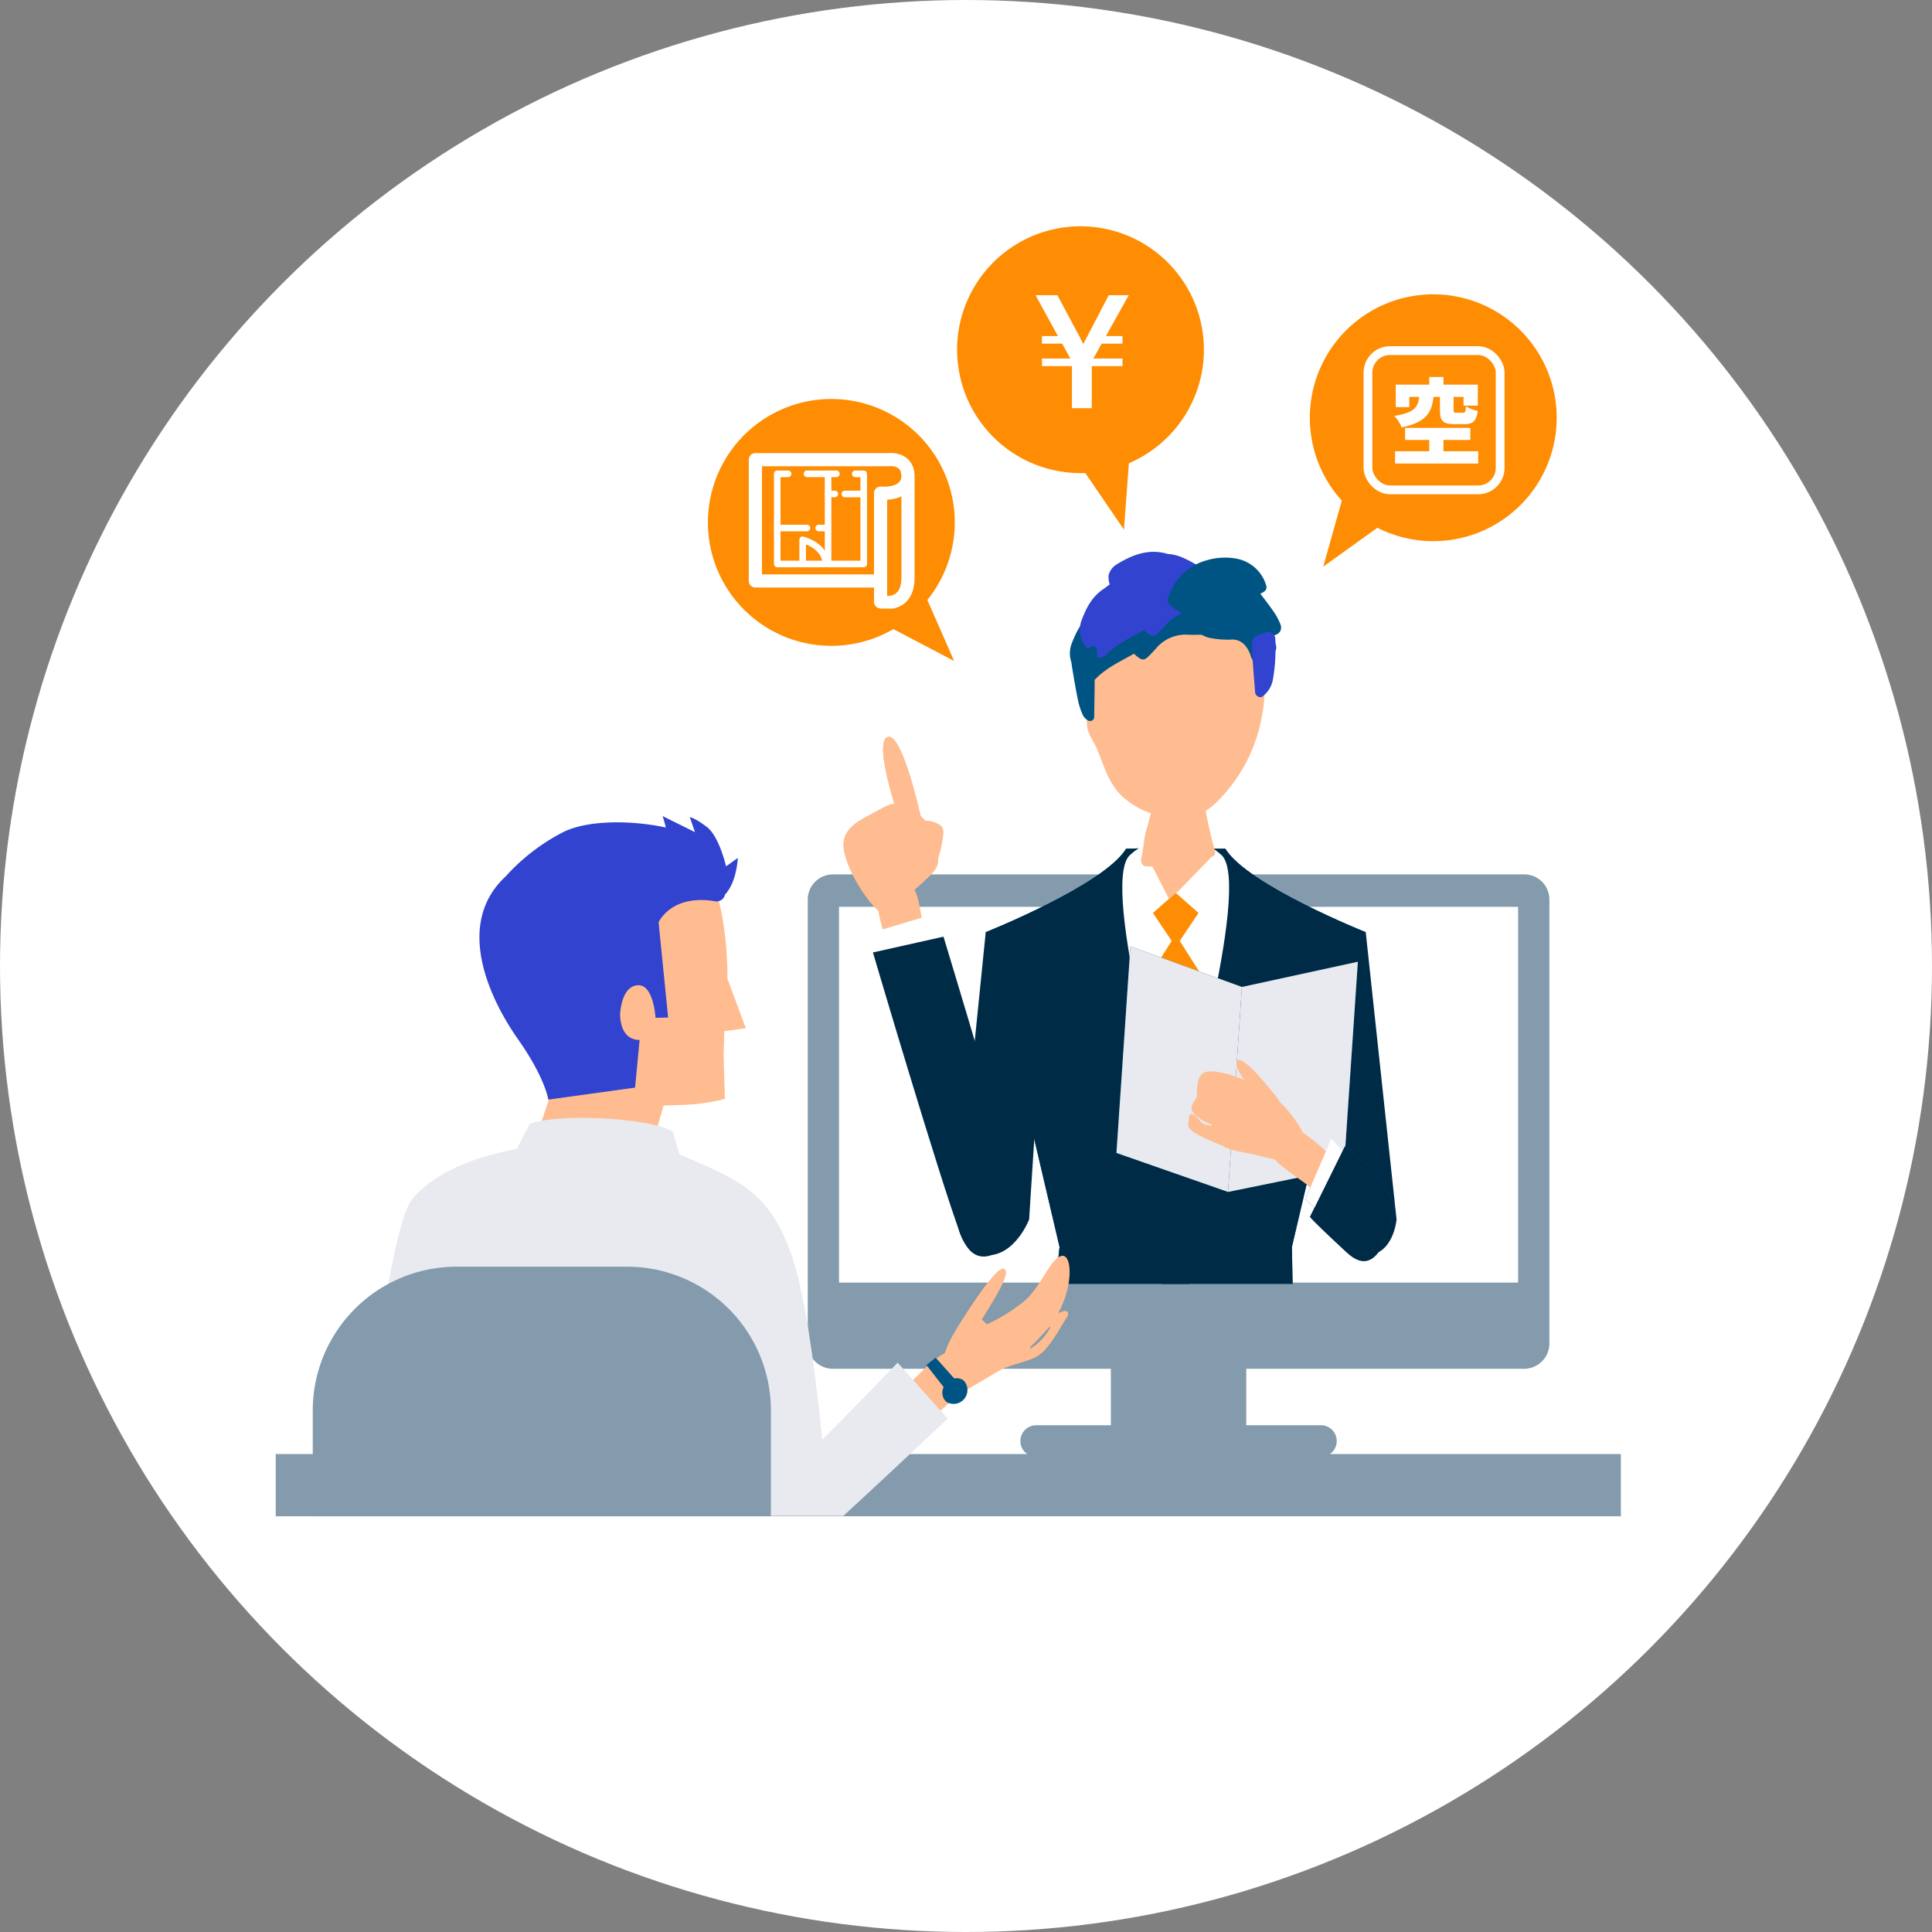 <svg xmlns="http://www.w3.org/2000/svg" xmlns:xlink="http://www.w3.org/1999/xlink" width="440" height="440" viewBox="0 0 440 440">
  <rect x="0" y="0" width="440" height="440" fill="#808080" stroke="none"/>
  <defs>
    <clipPath id="clip-path">
      <rect id="Rectangle_46" data-name="Rectangle 46" width="348.879" height="224.733" fill="none"/>
    </clipPath>
    <clipPath id="clip-path-2">
      <path id="Path_106" data-name="Path 106" d="M425.457,0V171.789H584.733V0Z" transform="translate(-425.457)" fill="none"/>
    </clipPath>
    <clipPath id="clip-path-4">
      <rect id="Rectangle_1119" data-name="Rectangle 1119" width="38.436" height="35.78" transform="translate(0 0)" fill="none" stroke="#fff" stroke-width="4"/>
    </clipPath>
  </defs>
  <g id="Group_1203" data-name="Group 1203" transform="translate(-728.324 -6230.679)">
    <circle id="Ellipse_1" data-name="Ellipse 1" cx="220" cy="220" r="220" transform="translate(728.324 6230.679)" fill="#fff"/>
    <g id="Group_1196" data-name="Group 1196" transform="translate(791.121 6351.267)">
      <rect id="Rectangle_45" data-name="Rectangle 45" width="306.34" height="14.172" transform="translate(0 210.561)" fill="#839bac"/>
      <g id="Group_1191" data-name="Group 1191">
        <g id="Group_1190" data-name="Group 1190" clip-path="url(#clip-path)">
          <path id="Path_52" data-name="Path 52" d="M583.217,272.278h-157.5c-.065,0-.125.017-.189.019a5.707,5.707,0,0,0-5.511,5.681v101.2a5.716,5.716,0,0,0,5.7,5.7H489.05v12.861H472.222a3.6,3.6,0,1,0,0,7.191h64.486a3.6,3.6,0,1,0,0-7.191H519.881V384.88h63.336a5.783,5.783,0,0,0,5.7-5.7v-101.2a5.717,5.717,0,0,0-5.7-5.7" transform="translate(-298.852 -193.733)" fill="#839bac"/>
          <path id="Path_53" data-name="Path 53" d="M594.512,297.895H444.71v85.579H599.364V297.895Z" transform="translate(-316.424 -211.961)" fill="#fff"/>
          <path id="Path_54" data-name="Path 54" d="M250.969,311.77l4.893-.676-4.191-11.276s.284-12.75-3.371-22.218l-25.724,8.225-3.809,37.218-6.515.539-3.121,9.394,26.033,2.619,1.967-6.885c2.7-.071,4.967-.152,6.17-.243a40.6,40.6,0,0,0,7.8-1.29l-.3-10.079Z" transform="translate(-148.804 -197.52)" fill="#ffbc90"/>
          <path id="Path_55" data-name="Path 55" d="M219.674,235.755l-2.682,1.932s-1.555-6.832-4.394-8.982-3.865-2.211-3.865-2.211l1.181,3.4-7.385-3.657a26.948,26.948,0,0,1,.743,2.608c-7.644-1.662-17.778-1.791-23.443,1.082a45.825,45.825,0,0,0-12.99,10.009c-11.968,11.041-3.417,28.339,2.789,37.161s6.882,13.715,6.882,13.715l12.943-1.789,5.057-.7,1.757-.243,1.034-10.869s-4.425.484-4.449-6.061c.319-3.131,1.255-5.62,3.3-6.255,4.323-1.341,4.767,7.289,4.767,7.289l2.877-.065-2.174-21.687s2.814-6.391,12.637-4.829a1.987,1.987,0,0,0,2.49-1.487c2.7-2.835,2.921-8.358,2.921-8.358" transform="translate(-114.431 -160.97)" fill="#3143cf"/>
        </g>
      </g>
      <g id="Group_1193" data-name="Group 1193" transform="translate(122.567)">
        <g id="Group_1192" data-name="Group 1192" clip-path="url(#clip-path-2)">
          <path id="Path_56" data-name="Path 56" d="M479.76,299.966c-2.924-10.662-3.906-13.765-3.992-16s.82-3.617,3.9-4.482,4.584-1.068,5.712,5.159c.935,5.16,2.419,13.053,2.419,13.053Z" transform="translate(-461.227 -198.414)" fill="#ffbc90"/>
          <path id="Path_57" data-name="Path 57" d="M464.617,198.518c5.661-4.956,6.082-5.371,5.562-8.878-.917-6.184-3.817-8.131-3.817-8.131s-4.118-18.777-7.4-18.064,1.47,15.373,1.47,15.373-.146-.692-3.909,1.449-8.945,3.867-7.477,9.731,6.359,12.258,8.2,13.431,6.851.45,6.887-1.9a6.347,6.347,0,0,1,.476-3.006" transform="translate(-442.051 -116.206)" fill="#ffbc90"/>
          <path id="Path_58" data-name="Path 58" d="M505.546,229.457c2.768-.233,4.824.158,6,1.4s-1.479,9.236-1.479,9.236Z" transform="translate(-482.405 -163.114)" fill="#ffbc90"/>
          <path id="Path_59" data-name="Path 59" d="M464.617,198.518c5.661-4.956,6.082-5.371,5.562-8.878-.917-6.184-3.817-8.131-3.817-8.131s-4.118-18.777-7.4-18.064,1.47,15.373,1.47,15.373-.146-.692-3.909,1.449-8.945,3.867-7.477,9.731,6.359,12.258,8.2,13.431,6.851.45,6.887-1.9a6.347,6.347,0,0,1,.476-3.006" transform="translate(-442.051 -116.206)" fill="#ffbc90"/>
          <path id="Path_60" data-name="Path 60" d="M505.546,229.457c2.768-.233,4.824.158,6,1.4s-1.479,9.236-1.479,9.236Z" transform="translate(-482.405 -163.114)" fill="#ffbc90"/>
          <path id="Path_61" data-name="Path 61" d="M714.222,251.61c5.059,8.281,31.976,19.008,31.976,19.008l-16.815,71.7.164,8.577,5.733,35.44-31.512-1.2-3.974.423V251.61Z" transform="translate(-620.528 -178.911)" fill="#005484"/>
          <path id="Path_62" data-name="Path 62" d="M592.861,250.673c-5.059,8.281-31.976,19.008-31.976,19.008l16.815,71.7-2.548,22.443L571.008,385.4l32.307-1.2,3.974.423V250.292Z" transform="translate(-521.755 -177.974)" fill="#005484"/>
          <path id="Path_63" data-name="Path 63" d="M714.222,251.61c5.059,8.281,31.976,19.008,31.976,19.008l-16.815,71.7.164,8.577,5.733,35.44-31.512-1.2-3.974.423V251.61Z" transform="translate(-620.528 -178.911)" fill="#002b47"/>
          <path id="Path_64" data-name="Path 64" d="M592.861,250.673c-5.059,8.281-31.976,19.008-31.976,19.008l16.815,71.7-2.548,22.443L571.008,385.4l32.307-1.2,3.974.423V250.292Z" transform="translate(-521.755 -177.974)" fill="#002b47"/>
          <path id="Path_65" data-name="Path 65" d="M691.1,249.424c-7.3-6.5-10.4,0-10.4,0s-3.1-6.5-10.4,0,10.4,67.456,10.4,67.456,17.7-60.958,10.4-67.456" transform="translate(-598.306 -175.303)" fill="#fff"/>
          <path id="Path_66" data-name="Path 66" d="M697.876,297.345l4.282-6.355-5.193-4.588-5.193,4.588,4.282,6.355-4.646,7.3.364,21.082,5.193,20.576,5.193-20.576.364-21.082Z" transform="translate(-614.565 -203.651)" fill="#fe8d03"/>
          <path id="Path_67" data-name="Path 67" d="M487.126,314.362l-3.036-10-12.819,3.874,5.124,13.455Z" transform="translate(-458.034 -216.42)" fill="#fff"/>
          <path id="Path_68" data-name="Path 68" d="M544.61,317.4,538,382.833s.677,8.148,7.02,8.148,9.47-8.148,9.47-8.148l2.274-35.427Z" transform="translate(-505.479 -225.69)" fill="#002b47"/>
          <path id="Path_69" data-name="Path 69" d="M506.89,386.29c-2.174-10.457-18.853-65.349-18.853-65.349l-16.069,3.595s15.11,51.246,19.911,64.1,15.01-2.347,15.01-2.347" transform="translate(-458.529 -228.21)" fill="#002b47"/>
          <path id="Path_70" data-name="Path 70" d="M831.5,317.4l7.02,65.436s-.677,8.148-7.02,8.148-9.47-8.148-9.47-8.148l-2.275-35.427Z" transform="translate(-705.826 -225.69)" fill="#002b47"/>
          <path id="Path_71" data-name="Path 71" d="M692.492,337.842l-3.156,46.678-25.418-8.878L667.1,328.6Z" transform="translate(-595.019 -233.656)" fill="#005484"/>
          <path id="Path_72" data-name="Path 72" d="M755.047,346.46l-3.156,46.678,26.382-5.376,3.18-47.042Z" transform="translate(-657.573 -242.274)" fill="#005484"/>
          <path id="Path_73" data-name="Path 73" d="M728.748,439.5c-2.183-.421-4.691-2.035-5.374-3.162s.392-2.6.806-3.018-.3-4.452,1.568-5.781,8.727.879,10.356,2.186-.244,1.557-.244,1.557Z" transform="translate(-637.138 -303.715)" fill="#005484"/>
          <path id="Path_74" data-name="Path 74" d="M797.023,486.789c-6.492-4.7-8.478-5.983-9.453-7.291s-.874-2.7,1.033-5.1,3.135-2.478,6.29-.348a51.234,51.234,0,0,1,7.1,6.458Z" transform="translate(-682.511 -335.989)" fill="#005484"/>
          <path id="Path_75" data-name="Path 75" d="M765.26,429.252c-3.569-4.847-7.8-9.326-6.586-10.967s8.294,7.431,9.37,8.828-2.784,2.138-2.784,2.138" transform="translate(-662.246 -297.288)" fill="#005484"/>
          <path id="Path_76" data-name="Path 76" d="M757.324,446.439c-4.657-11.468-15.467-16.393-20.563-14.925s-1.713,8.756-1.179,11.78,2.311,4.287,5.855,4.958,8.464,1.912,8.464,1.912,8.337-1.471,7.422-3.724" transform="translate(-644.843 -306.654)" fill="#005484"/>
          <path id="Path_77" data-name="Path 77" d="M728.262,467.958c-5.06-2.1-8.2-3.512-7.851-5.076s.042-2.815,1.4-1.907,1.237,2.018,3.217,2.261,3.238,4.722,3.238,4.722" transform="translate(-635.17 -327.566)" fill="#005484"/>
          <path id="Path_78" data-name="Path 78" d="M824.945,486.968l-6.206-6.69-5.891,13.738,8.965,8.173Z" transform="translate(-700.917 -341.509)" fill="#005484"/>
          <path id="Path_79" data-name="Path 79" d="M835.615,499.292c-2.763-5.424-3.509-7.53-11.162-13.2l-7.94,16.072s-.1.279,8.409,8.162,10.694-11.031,10.694-11.031" transform="translate(-703.522 -345.641)" fill="#005484"/>
          <path id="Path_80" data-name="Path 80" d="M692.492,337.842l-3.156,46.678-25.418-8.878L667.1,328.6Z" transform="translate(-595.019 -233.656)" fill="#e8eaef"/>
          <path id="Path_81" data-name="Path 81" d="M755.047,346.46l-3.156,46.678,26.382-5.376,3.18-47.042Z" transform="translate(-657.573 -242.274)" fill="#e8eaef"/>
          <path id="Path_82" data-name="Path 82" d="M728.748,439.5c-2.183-.421-4.691-2.035-5.374-3.162s.392-2.6.806-3.018-.3-4.452,1.568-5.781,8.727.879,10.356,2.186-.244,1.557-.244,1.557Z" transform="translate(-637.138 -303.715)" fill="#ffbc90"/>
          <path id="Path_83" data-name="Path 83" d="M797.023,486.789c-6.492-4.7-8.478-5.983-9.453-7.291s-.874-2.7,1.033-5.1,3.135-2.478,6.29-.348a51.234,51.234,0,0,1,7.1,6.458Z" transform="translate(-682.511 -335.989)" fill="#ffbc90"/>
          <path id="Path_84" data-name="Path 84" d="M765.26,429.252c-3.569-4.847-7.8-9.326-6.586-10.967s8.294,7.431,9.37,8.828-2.784,2.138-2.784,2.138" transform="translate(-662.246 -297.288)" fill="#ffbc90"/>
          <path id="Path_85" data-name="Path 85" d="M757.324,446.439c-4.657-11.468-15.467-16.393-20.563-14.925s-1.713,8.756-1.179,11.78,2.311,4.287,5.855,4.958,8.464,1.912,8.464,1.912,8.337-1.471,7.422-3.724" transform="translate(-644.843 -306.654)" fill="#ffbc90"/>
          <path id="Path_86" data-name="Path 86" d="M728.262,467.958c-5.06-2.1-8.2-3.512-7.851-5.076s.042-2.815,1.4-1.907,1.237,2.018,3.217,2.261,3.238,4.722,3.238,4.722" transform="translate(-635.17 -327.566)" fill="#ffbc90"/>
          <path id="Path_87" data-name="Path 87" d="M824.945,486.968l-6.206-6.69-5.891,13.738,8.965,8.173Z" transform="translate(-700.917 -341.509)" fill="#fff"/>
          <path id="Path_88" data-name="Path 88" d="M835.615,499.292c-2.763-5.424-3.509-7.53-11.162-13.2l-7.94,16.072s-.1.279,8.409,8.162,10.694-11.031,10.694-11.031" transform="translate(-703.522 -345.641)" fill="#002b47"/>
          <path id="Path_89" data-name="Path 89" d="M640.419,88.217c.316-6.586,4.513-12.281,8.745-17.337a13.559,13.559,0,0,1,4.634-4.036,12.221,12.221,0,0,1,5.792-.644,30.147,30.147,0,0,1,12.136,3.148A17.163,17.163,0,0,1,680,78.5a20.885,20.885,0,0,1,.482,10.168,36.153,36.153,0,0,1-10.214,20.2,14.15,14.15,0,0,1-5.058,3.4,14.366,14.366,0,0,1-7.8.017,18.53,18.53,0,0,1-9.056-4.641c-2.946-2.9-3.939-6.637-5.45-10.356-.764-1.879-2.351-3.764-2.424-5.844" transform="translate(-578.309 -47.022)" fill="#ffbc90"/>
          <path id="Path_90" data-name="Path 90" d="M700.135,214.6c-.156-.654-.365-1.3-.52-1.95-.41-1.726-.85-3.449-1.193-5.186-.436-2.22-.783-4.459-1.176-6.688a2.136,2.136,0,0,0-2.432-2,10.584,10.584,0,0,0-1.3.126,10.575,10.575,0,0,1-1.287.189c-1.439,0-2.812.52-4.265.47a5.528,5.528,0,0,0-1.613.465c.08.245.082.472.2.57a1.153,1.153,0,0,1,.3,1.486,63.3,63.3,0,0,0-2.073,6.85,21.824,21.824,0,0,0-.7,2.846c-.189,1.459-.389,2.912-.695,4.352a1.718,1.718,0,0,0,.624,1.869,12.341,12.341,0,0,0,1.882.107l3.775,7.352,2.16-1.765,7.575-7.8a1.023,1.023,0,0,0,.74-1.3" transform="translate(-608.808 -141.347)" fill="#ffbc90"/>
          <path id="Path_100" data-name="Path 100" d="M657.295,49.713c-1.117,0-2.2.057-3.281-.011a8.812,8.812,0,0,0-7.267,3.225c-.535.583-1.071,1.169-1.638,1.718-.954.929-1.425.931-2.566.058-.257-.2-.49-.431-.755-.668-2.972,1.722-6.1,3.092-8.615,5.615a1.9,1.9,0,0,1-2.927-.09,11.238,11.238,0,0,1-2.375-2.83,6.1,6.1,0,0,1-.236-5.049c1.059-2.784,2.371-5.241,4.771-6.885.547-.375,1.071-.785,1.589-1.164a5.783,5.783,0,0,1-.266-1.993,3.978,3.978,0,0,1,1.713-2.485c3.654-2.274,7.459-3.765,11.76-2.461,2.922.143,5.293,1.812,7.823,3.136a4.915,4.915,0,0,1,2.925,4.581,3.954,3.954,0,0,0,.2,1.377c.59,1.368.173,2.488-.851,3.924" transform="translate(-568.908 -25.746)" fill="#005484"/>
          <path id="Path_101" data-name="Path 101" d="M665.176,31.1c-1.117,0-2.2.057-3.281-.011a8.812,8.812,0,0,0-7.267,3.225c-.535.583-1.071,1.169-1.638,1.718-.954.929-1.425.93-2.566.058-.257-.2-.49-.431-.755-.668-2.972,1.722-6.1,3.092-8.615,5.615a1.9,1.9,0,0,1-2.927-.09,11.234,11.234,0,0,1-2.375-2.83,6.1,6.1,0,0,1-.236-5.045c1.059-2.784,2.371-5.241,4.771-6.884.547-.375,1.071-.785,1.589-1.164a5.768,5.768,0,0,1-.265-1.993,3.979,3.979,0,0,1,1.713-2.485c3.654-2.274,7.459-3.765,11.76-2.461,2.92.14,5.291,1.805,7.822,3.13a4.915,4.915,0,0,1,2.925,4.581,3.963,3.963,0,0,0,.2,1.377c.59,1.368.173,2.488-.852,3.924" transform="translate(-574.512 -12.512)" fill="#3143cf"/>
          <path id="Path_102" data-name="Path 102" d="M736.169,57.529a2.7,2.7,0,0,1-2.011-1.961,6.506,6.506,0,0,0-1.091-2.122,3.817,3.817,0,0,0-3.121-1.589,20.3,20.3,0,0,1-5.5-.455,10.019,10.019,0,0,1-4.337-2.921,1.675,1.675,0,0,1-.324-1.65c1.066-4.066,3.178-7.129,7.013-8.589a9.054,9.054,0,0,1,5.14-.328c2.135.448,3.6,2.081,4.642,4.092a9.783,9.783,0,0,1,.679,1.971,1.551,1.551,0,0,1-1.034,1.92c.806,1.377,1.651,2.727,2.4,4.136a14.843,14.843,0,0,1,1.193,2.859,1.839,1.839,0,0,1-1.48,2.57c-1.244.181-1.471,1.229-2.174,2.065" transform="translate(-634.682 -26.797)" fill="#005484"/>
          <path id="Path_103" data-name="Path 103" d="M725.377,42.006a3.161,3.161,0,0,1-2.565-1.961,6.145,6.145,0,0,0-1.392-2.122,5.4,5.4,0,0,0-3.977-1.589,32.821,32.821,0,0,1-7.008-.455,13.386,13.386,0,0,1-5.531-2.921,1.411,1.411,0,0,1-.412-1.65,12.635,12.635,0,0,1,8.941-8.589,14.572,14.572,0,0,1,6.556-.328,8.7,8.7,0,0,1,5.92,4.092,8.443,8.443,0,0,1,.865,1.971c.333.974-.318,1.525-1.319,1.92,1.028,1.377,2.106,2.727,3.06,4.136a13.3,13.3,0,0,1,1.522,2.859c.464,1.281-.2,2.377-1.886,2.57-1.588.181-1.877,1.229-2.774,2.065" transform="translate(-623.789 -15.759)" fill="#005484"/>
          <path id="Path_104" data-name="Path 104" d="M628.487,93.742a15.293,15.293,0,0,1,1.956-.176,1.855,1.855,0,0,0,1.7-.771,1.826,1.826,0,0,1,1.114-.521.82.82,0,0,1,.971.632c0,.019.007.038.01.057a8.308,8.308,0,0,1-.053,2.775,20.778,20.778,0,0,0-.447,5.207c-.044,2.448-.066,4.9-.109,7.338a.935.935,0,0,1-1.423.8,3.036,3.036,0,0,1-1.137-1.157,16.384,16.384,0,0,1-1.1-3.276c-.554-2.717-1.024-5.455-1.461-8.2a19.269,19.269,0,0,1-.019-2.716" transform="translate(-569.797 -65.6)" fill="#005484"/>
          <path id="Path_105" data-name="Path 105" d="M776.01,85.832a38.837,38.837,0,0,1-.612,5.911,6.157,6.157,0,0,1-2.285,3.658c-.554.521-1.661-.05-1.729-.875q-.383-4.717-.727-9.437a10.359,10.359,0,0,1,.024-1.759A2.09,2.09,0,0,1,772,81.486c.6-.248,1.224-.453,1.846-.646a1.57,1.57,0,0,1,2.117,1.472c.025.229.045.468.047.7.005.939,0,1.88,0,2.819" transform="translate(-670.898 -57.411)" fill="#3143cf"/>
        </g>
      </g>
      <g id="Group_1195" data-name="Group 1195">
        <g id="Group_1194" data-name="Group 1194" clip-path="url(#clip-path)">
          <path id="Path_107" data-name="Path 107" d="M523.566,586.223c-.173.074-.374.171-.6.286,3.521-6.326,3.181-13.448.875-13.093-2.638.407-4.717,7.21-8.846,10.528a39.638,39.638,0,0,1-8.293,5.089,5.044,5.044,0,0,0-1.128-1.079c3.444-5.629,6.616-10.545,5.143-11.544-1.773-1.2-9.9,12.037-11.137,14.07a1.5,1.5,0,0,0-.149.318,19.63,19.63,0,0,0-2.248,4.758,17.828,17.828,0,0,0-3.375,2.41,95.019,95.019,0,0,0-9.234,9.729l5.565,6.352c5.206-4.631,8.152-7.186,9.949-8.9l10.187-6c4.695-1.78,6.943-1.861,8.96-3.6,2.346-2.02,4.958-7.1,5.608-7.928.721-.916.626-2.209-1.283-1.393m-2.491,3.73a12.4,12.4,0,0,1-4.51,4.635,1.243,1.243,0,0,1,.164-.489c.643-.616,1.313-1.293,2-2.033,1.354-1.431,3.1-3.471,2.348-2.113" transform="translate(-344.792 -407.992)" fill="#ffbc90"/>
          <path id="Path_108" data-name="Path 108" d="M522.218,659.054a2.566,2.566,0,0,0-2.16-.49l-4.242-4.74-2.093,1.675,3.92,5.041a2.8,2.8,0,0,0,.622,3.352,3.153,3.153,0,0,0,3.952-4.838" transform="translate(-365.528 -465.214)" fill="#005484"/>
          <path id="Path_109" data-name="Path 109" d="M187.946,520.3s-7.713,8.041-17.17,17.557c-1.218-12.225-3.168-28.16-5.782-38.079-.314-1.192-.638-2.3-.971-3.3-5.137-15.442-12.559-17.9-25.763-23.616l-1.51-5.182c-.085-.056-.177-.111-.273-.166l-.093-.051c-.069-.038-.14-.075-.214-.112l-.115-.057c-.075-.036-.153-.072-.233-.108l-.115-.051q-.153-.066-.316-.13l-.055-.023q-.194-.075-.4-.149l-.119-.041c-.1-.035-.206-.07-.312-.1l-.155-.049-.312-.1-.157-.046c-.123-.036-.249-.071-.377-.105l-.109-.03q-.249-.066-.509-.13l-.12-.029-.412-.1-.183-.041-.38-.083-.191-.04-.427-.086-.151-.03q-.294-.057-.6-.111l-.09-.016-.523-.09-.2-.033-.434-.069-.221-.034-.458-.068-.192-.028q-.327-.046-.661-.09h-.01l-.661-.083-.207-.025-.483-.056-.235-.026-.486-.052-.218-.022-.613-.06-.092-.009q-.353-.033-.709-.063l-.2-.016-.52-.042-.245-.018-.5-.035-.236-.016-.576-.036-.151-.009-.726-.04-.183-.009-.545-.025-.252-.011-.492-.019-.251-.009-.528-.016-.2-.006-.718-.016-.139,0-.58-.008-.239,0-.484,0h-.228c-.28,0-.559,0-.836,0h-.079q-.383,0-.761.013l-.194,0q-.4.01-.8.024l-.117,0q-.352.013-.7.029l-.184.009q-.384.019-.76.042l-.14.009q-.326.021-.644.046l-.165.013q-.362.029-.713.062l-.148.014q-.3.03-.6.063l-.141.016q-.336.038-.658.082l-.144.02q-.281.039-.551.081l-.111.017c-.2.033-.4.067-.594.1l-.137.026c-.172.033-.34.067-.5.1l-.076.016c-.18.04-.353.082-.522.125l-.122.032c-.156.041-.308.084-.453.128l-.039.011c-.154.047-.3.1-.441.148l-.1.037c-.139.052-.274.1-.4.16l-2.841,5.58c-7.166,1.406-12.795,3.4-17.128,5.95q-.892.526-1.712,1.083c-.481.327-.94.663-1.384,1.006q-.178.138-.353.277-.566.452-1.093.923c-.287.256-.568.515-.838.78q-.649.636-1.233,1.3C71.3,490.022,65.1,555.095,65.1,555.095H153.23l-.093.089h22.469c12.7-11.7,23.75-22.147,23.75-22.147Z" transform="translate(-46.318 -330.544)" fill="#e8eaef"/>
          <path id="Path_110" data-name="Path 110" d="M29.225,638.5v-23.84a32.759,32.759,0,0,1,32.663-32.663H100.9a32.759,32.759,0,0,1,32.663,32.663V638.5c0,.114-.007.227-.009.34H29.234c0-.114-.009-.226-.009-.34" transform="translate(-20.794 -414.104)" fill="#839bac"/>
        </g>
      </g>
    </g>
    <g id="Group_1202" data-name="Group 1202" transform="translate(889.583 6321.57)">
      <path id="Union_2" data-name="Union 2" d="M42.211,52.383a28.109,28.109,0,1,1,7.727-6.629l6.1,13.892Z" transform="translate(0 0)" fill="#fe8d03"/>
      <g id="Group_1438" data-name="Group 1438" transform="translate(12.007 14.92)">
        <g id="Group_1436" data-name="Group 1436" transform="translate(-3.133 -2.988)" clip-path="url(#clip-path-4)">
          <path id="Path_262" data-name="Path 262" d="M29.938,29.075H1.417V1.456H31.5S35.921.8,36.167,4.9c0,0,.656,4.508-6.229,4.18V33.829s6.18,1.639,6.246-5.491V5.882" transform="translate(0.479 0.412)" fill="none" stroke="#fff" stroke-linecap="round" stroke-linejoin="round" stroke-width="3"/>
          <line id="Line_53" data-name="Line 53" x2="6.698" transform="translate(13.649 5.087)" fill="none" stroke="#fff" stroke-linecap="round" stroke-linejoin="round" stroke-width="1.5"/>
          <path id="Path_263" data-name="Path 263" d="M60.307,11.788h1.929v20.53H54.119v-8.19" transform="translate(-35.665 -6.701)" fill="none" stroke="#fff" stroke-linecap="round" stroke-linejoin="round" stroke-width="1.5"/>
          <path id="Path_264" data-name="Path 264" d="M49.431,11.788v12.34H47.283" transform="translate(-30.977 -6.701)" fill="none" stroke="#fff" stroke-linecap="round" stroke-linejoin="round" stroke-width="1.5"/>
          <line id="Line_54" data-name="Line 54" x2="6.771" transform="translate(6.878 17.427)" fill="none" stroke="#fff" stroke-linecap="round" stroke-linejoin="round" stroke-width="1.5"/>
          <path id="Path_265" data-name="Path 265" d="M23.062,32.063V26.809s5.169,1.25,5.278,5.509H17.274V11.788h2.475" transform="translate(-10.396 -6.701)" fill="none" stroke="#fff" stroke-linecap="round" stroke-linejoin="round" stroke-width="1.5"/>
          <line id="Line_55" data-name="Line 55" x2="4.125" transform="translate(22.264 9.674)" fill="none" stroke="#fff" stroke-linecap="round" stroke-linejoin="round" stroke-width="1.5"/>
          <line id="Line_56" data-name="Line 56" x2="1.529" transform="translate(18.454 9.674)" fill="none" stroke="#fff" stroke-linecap="round" stroke-linejoin="round" stroke-width="1.5"/>
        </g>
      </g>
    </g>
    <g id="Group_1201" data-name="Group 1201" transform="translate(934.782 6272.353)">
      <path id="Union_3" data-name="Union 3" d="M42.211,52.383a28.109,28.109,0,1,1,7.727-6.629l6.1,13.892Z" transform="matrix(0.883, 0.469, -0.469, 0.883, 28.002, 0)" fill="#fe8d03"/>
      <path id="Path_114" data-name="Path 114" d="M18.622-4.453l-1.894,3.4h6.638V.663H16.371v9.585H11.854V.663H5.022V-1.053h6.46l-1.846-3.4H5.022V-6.169H8.664l-5.1-9.31h4.97L13.651-5.91q.178.324.793,1.554.421-.874.826-1.587l4.954-9.536H24.79l-5.2,9.31h3.772v1.716Z" transform="translate(25.817 41.036)" fill="#fff"/>
    </g>
    <g id="Group_1200" data-name="Group 1200" transform="translate(1018.034 6292.516)">
      <path id="Union_4" data-name="Union 4" d="M42.211,52.383a28.109,28.109,0,1,1,7.727-6.629l6.1,13.892Z" transform="translate(58.342 0) rotate(78)" fill="#fe8d03"/>
      <g id="Group_1199" data-name="Group 1199" transform="translate(20.836 17.015)">
        <path id="Path_116" data-name="Path 116" d="M11.983-21.111v2.941c0,2.45.582,3.26,3.3,3.26h2.264c1.919,0,2.717-.639,3.04-3a8.516,8.516,0,0,1-2.674-1.044c-.086,1.236-.194,1.449-.69,1.449H15.778c-.582,0-.69-.064-.69-.682v-2.919h2.264v1.982h3.256V-23.9H12.781V-25.65H9.547V-23.9H1.913v5.114H5v-2.323H7.261c-.3,2.216-.884,3.558-5.671,4.326a8.309,8.309,0,0,1,1.66,2.621c5.779-1.215,6.857-3.516,7.267-6.946Zm.8,12.38V-11.31h6.124v-2.749H4.048v2.749h5.5v2.578H1.763V-5.94H20.695V-8.731Z" transform="translate(5.41 32.65)" fill="#fff"/>
        <g id="Rectangle_49" data-name="Rectangle 49" transform="translate(0 0)" fill="none" stroke="#fff" stroke-width="2">
          <rect width="32.105" height="33.71" rx="6" stroke="none"/>
          <rect x="1" y="1" width="30.105" height="31.71" rx="5" fill="none"/>
        </g>
      </g>
    </g>
  </g>
</svg>

